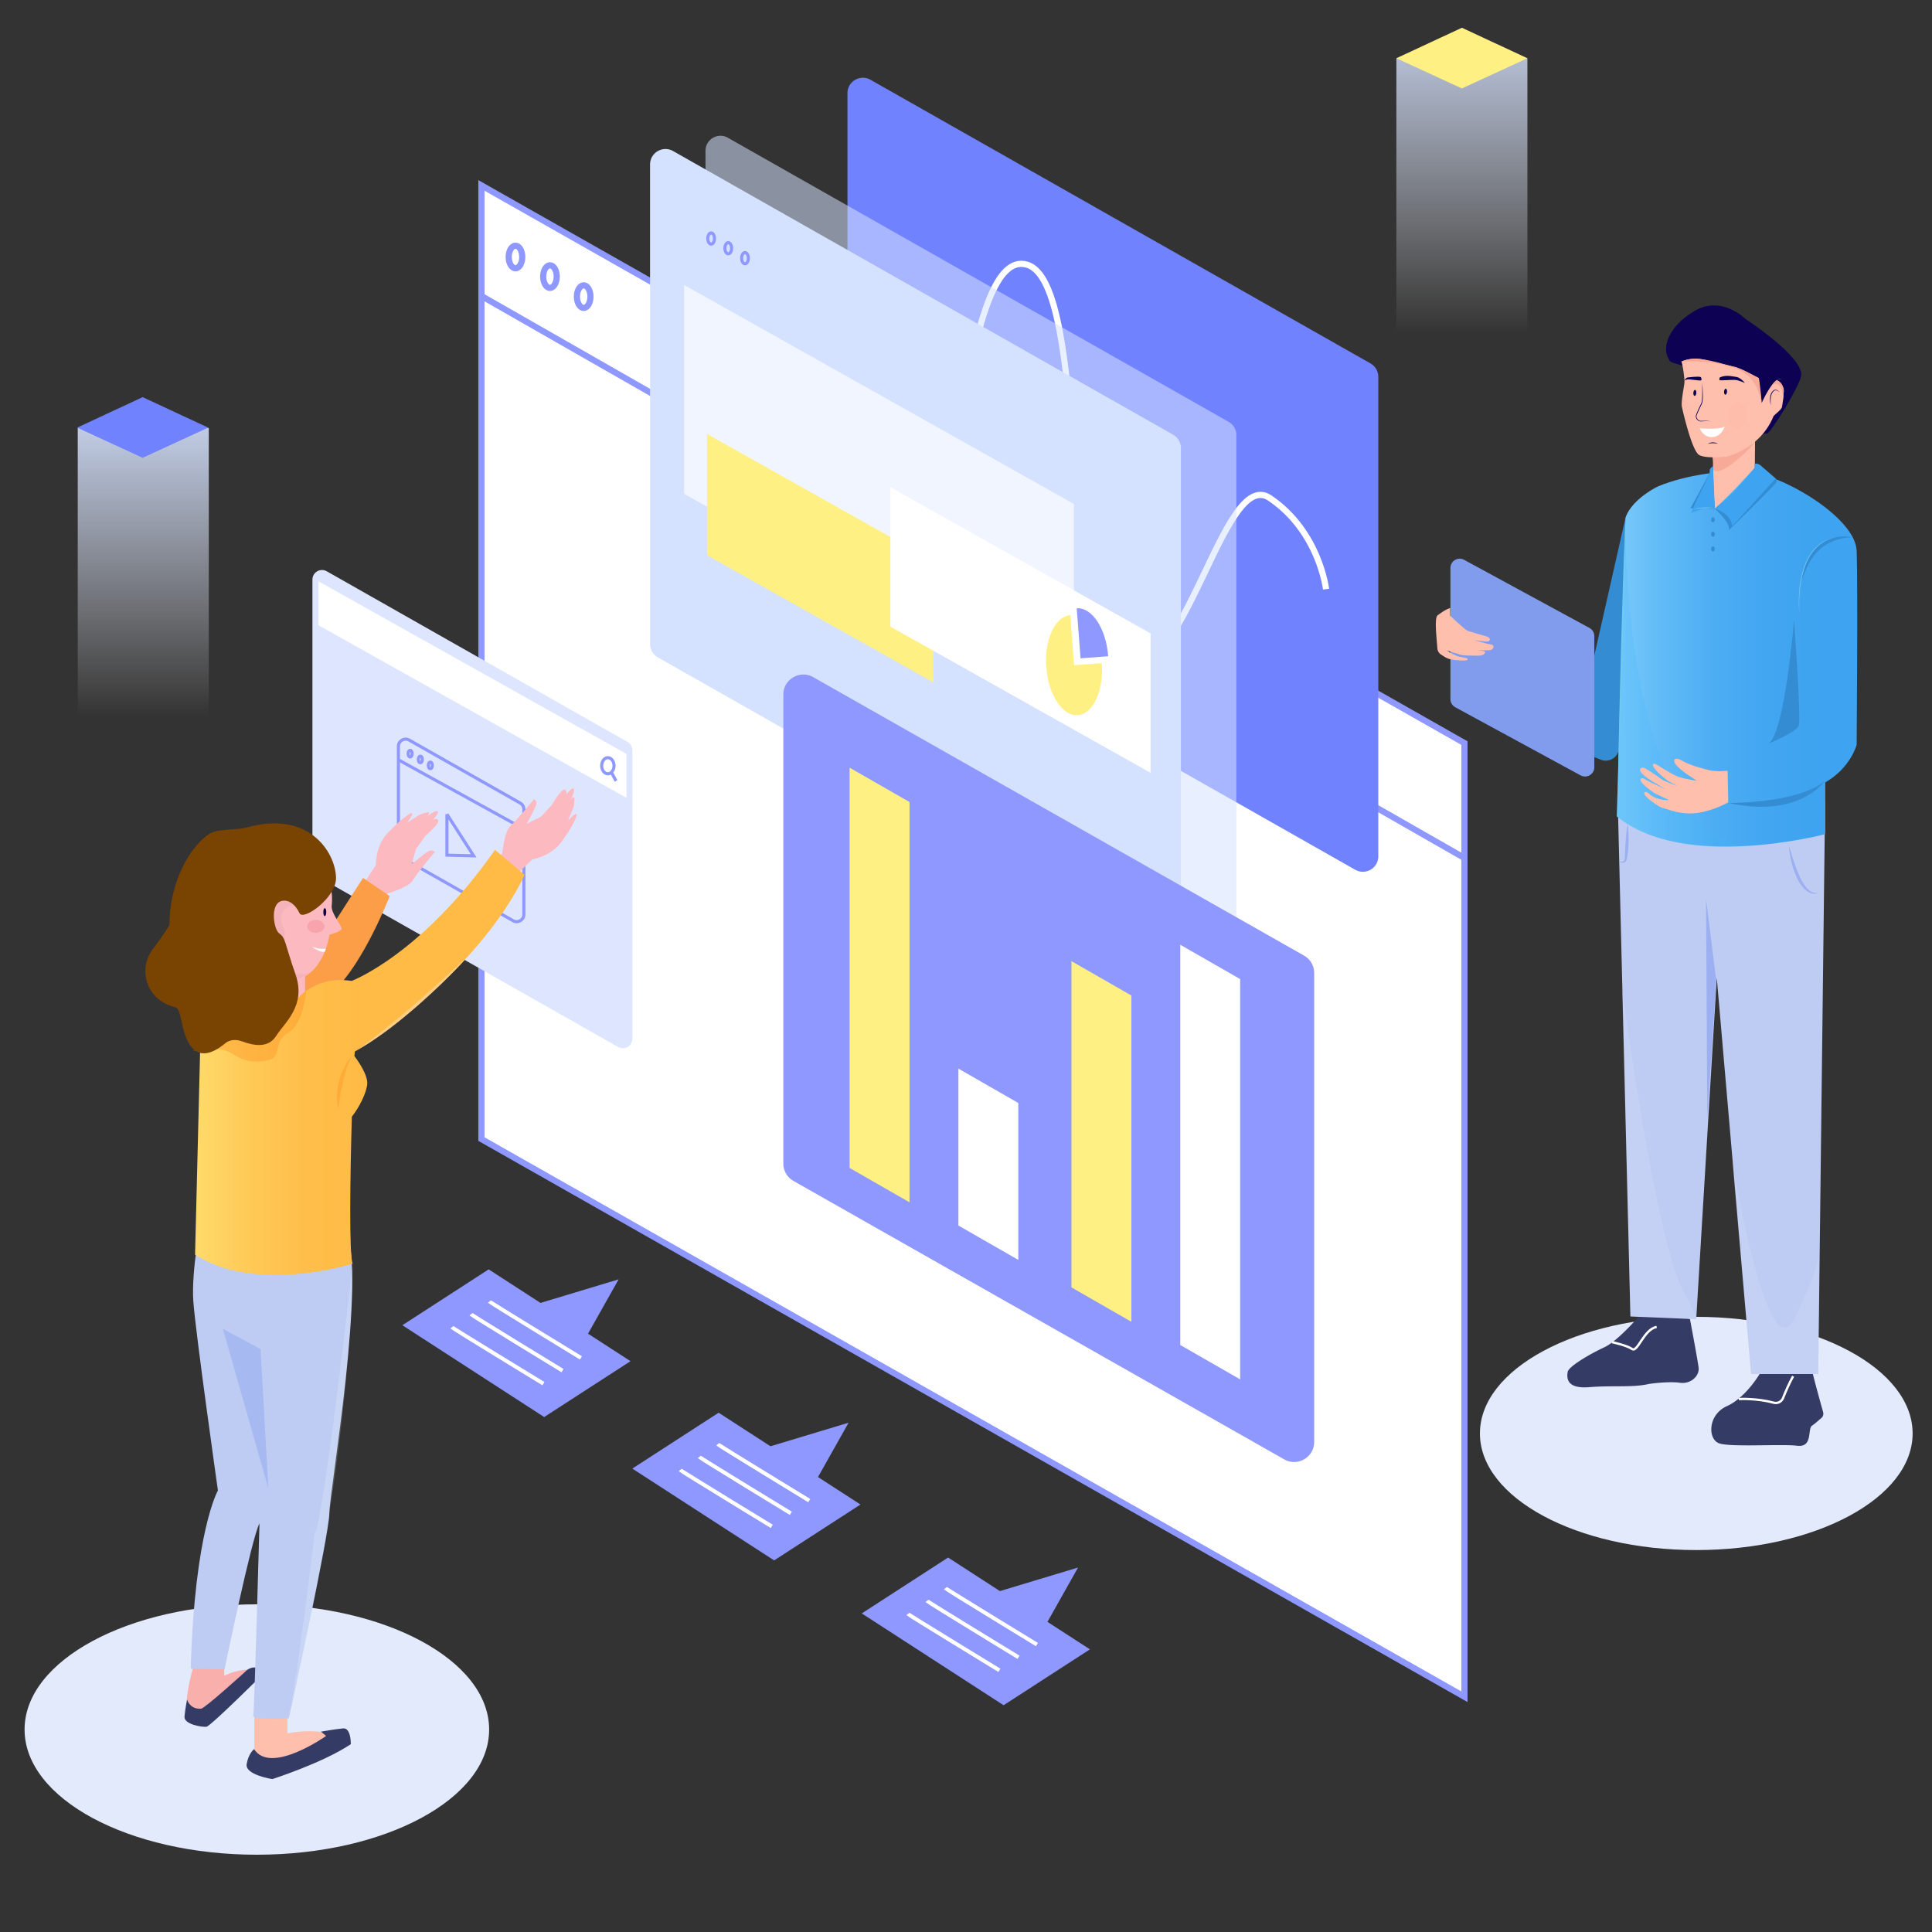 <svg xmlns="http://www.w3.org/2000/svg" xmlns:xlink="http://www.w3.org/1999/xlink" viewBox="0 0 2500 2500"><rect x="0" y="0" width="2500" height="2500" fill="#333333" stroke="none"/><style>.st2{fill:#7182ff}.st5{fill:#fff083}.st15{fill:#8e98fe}.st21{fill:#fff}.st27{fill:#0c0153}.st31{fill:#beccf3}.st34{fill:#e2eafb}.st35{fill:#343b65}.st36{fill:#348dd3}.st38{fill:#ffbfac}.st40{fill:#9caff1}.st41{fill:#f7aa97}.st43{opacity:.1;fill:#f7ab9a}.st45,.st48{fill:none;stroke:#8e98fe;stroke-width:8;stroke-miterlimit:10}.st48{stroke-width:4}.st49{fill:#fcbac0}.st54{opacity:.54}.st59{fill:#3ea3f0}</style><g id="图层_1"><linearGradient id="SVGID_1_" gradientUnits="userSpaceOnUse" x1="1891.683" y1="431.322" x2="1891.683" y2="-158.941"><stop offset="0" stop-color="#fff" stop-opacity="0"/><stop offset=".074" stop-color="#f7f9ff" stop-opacity=".096"/><stop offset=".298" stop-color="#e4ecff" stop-opacity=".385"/><stop offset=".529" stop-color="#d9e5ff" stop-opacity=".683"/><stop offset=".774" stop-color="#d5e2ff"/></linearGradient><path fill="url(#SVGID_1_)" d="M1806.9 512.37V75.36h169.56v441.72z"/><path class="st5" d="M1891.68 114.44l-84.78-39.08 84.78-39.45 84.78 39.45z"/><linearGradient id="SVGID_2_" gradientUnits="userSpaceOnUse" x1="185.38" y1="926.527" x2="185.38" y2="371.866"><stop offset="0" stop-color="#fff" stop-opacity="0"/><stop offset=".074" stop-color="#f7f9ff" stop-opacity=".096"/><stop offset=".298" stop-color="#e4ecff" stop-opacity=".385"/><stop offset=".529" stop-color="#d9e5ff" stop-opacity=".683"/><stop offset=".774" stop-color="#d5e2ff"/></linearGradient><path fill="url(#SVGID_2_)" d="M100.6 990.76v-437h169.56v441.72z"/><path class="st2" d="M184.6 592.42l-84.78-39.08 84.78-39.45 84.78 39.45z"/></g><g id="图层_2"><ellipse class="st34" cx="2194.97" cy="1854.88" rx="279.95" ry="150.9"/><path class="st35" d="M2123.99 1699.57s-29.13 35.08-48.27 43.96c-19.14 8.88-46.24 24.92-47.19 31.86-.96 6.95-2.35 22.03 28.1 19.59s55.56.72 76.6-4.04c2.85-.64 26.85-3.63 40.8-1.66s25.24-9.03 23.97-19.49c-1.27-10.46-11.26-63.26-11.26-63.26l-62.75-6.96zm153.8 77.02s-18.15 31.69-43.18 42.95c-25.03 11.26-24.82 42.76-10.15 48.08s80.2.66 101.05 3.16c20.85 2.5 12.98-21.84 19.29-26.03 4.36-2.89 8.51-6.96 11.84-9.65a7.38 7.38 0 0 0 2.49-7.75c-3.51-12.56-12.34-44.39-14.76-55.64-3.03-14.17-66.58 4.88-66.58 4.88z"/><path class="st27" d="M2258.35 412.52s-30.28-30.63-65.23-10.35-42.28 47.89-34.28 61.45c2.56 4.34-.39 4.27 16.98 9.09 36.94 10.24 89.53 17.93 98.94 16.7 3.46-.45-16.66 39.76-14 37.57 7.58-6.24-5.58 22.96 2.88 24.54 5.32.99-7.92 14.42 23.03 9.2 5.14-.87 42.5-62.05 44.05-74.66 3.01-24.49-72.37-73.54-72.37-73.54z"/><path class="st31" d="M2093.79 1054.22l15.96 649.28 85.15 3.55 26.61-441.73 44.35 512.69h86.93l8.87-739.76z"/><path class="st36" d="M2103.25 670.55l-50.13 221.51-168.33-74.18v89.87l186.69 75.31c11.3 4.56 23.59-3.83 23.48-16.01l8.29-296.5z"/><linearGradient id="SVGID_3_" gradientUnits="userSpaceOnUse" x1="2046.97" y1="852.44" x2="2358.101" y2="852.44"><stop offset=".001" stop-color="#8fdaff"/><stop offset=".13" stop-color="#7bccfb"/><stop offset=".338" stop-color="#60baf6"/><stop offset=".55" stop-color="#4dadf3"/><stop offset=".768" stop-color="#42a6f1"/><stop offset="1" stop-color="#3ea3f0"/></linearGradient><path d="M2142.81 630.7c4.89-2.68 46.44-20.33 110.68-21.26 44.33-.64 147.24 58.19 149 103.16 1.76 44.97 0 251.28 0 251.28s-7.94 29.98-40.56 48.49v67.01s-182.51 48.49-269.79-22.92l11.1-385.89c.01-.02 4.1-20.44 39.57-39.87z" fill="url(#SVGID_3_)"/><path class="st38" d="M2216.73 584.75v26.27l2.14 47.26s33.04-30.91 51.79-42.56l.37-45.65"/><path class="st36" d="M2321.43 802.14s-11.57 144.27-32.66 159.92c0 0 35.39-14.29 38.79-23.14s-6.13-136.78-6.13-136.78zm-85.06 236.81s87.11 1.36 124.53-27.9c0 0-32.66 48.32-124.53 27.9z"/><path d="M2045.29 1003.34l-162.17-88.14c-3.87-2.1-6.28-6.16-6.28-10.56V734.99c0-9.12 9.75-14.92 17.76-10.56l162.17 88.14c3.87 2.1 6.28 6.16 6.28 10.56v169.65c0 9.11-9.75 14.91-17.76 10.56z" fill="#829ced"/><path class="st40" d="M2207.64 1163.07l13.19 106.1-11.65 177.17z"/><path class="st38" d="M1876.62 796.86s18.03 17.13 21.81 19.01c3.77 1.89 23.85 6.84 27.27 8.61s2.36 5.31-.83 5.66c-3.18.35-16.75-1.77-16.75-1.77s14.15 4.6 20.64 5.43c6.49.83 3.42 6.49.59 7.19-2.83.71-12.03 1.18-22.41-.83l13.22 2.39c1.19.21 1.85 1.53 1.27 2.58-.86 1.54-3.07 3.3-8.7 3.3-1.34 0-18.02-.15-20.48-.64-2.46-.49-19.59-5.9-19.59-5.9s3.24 2.77 12.99 7.08c2.1.93 12.66 2.21 13.01 3.19s3.59 3.59-14.27 2.04c-11.82-1.02-13.28-3.38-19.26-6.9-3.06-1.8-5-5.01-5.19-8.56-.6-10.72-4.39-39.12.35-42.61 6.2-4.57 11.58-7.98 16.23-9.44l.1 10.17z"/><path class="st41" d="M2214.61 586.91s36.58 3.09 56.49-15.51c-2.98 7.18-49.44 51.19-54.36 34.81-.26-.91 1.34-10.12-2.13-19.3z"/><path d="M2103.25 670.55s-5.81 393.68 151.9 423.68c0 0-98.44 13.12-163-37.79l11.1-385.89z" opacity=".2" fill="#42b5fc"/><path class="st38" d="M2275.96 489.41c-.55 3.81 3.74 31.98 3.74 31.98s12.92-29.43 22.78-30.84c9.86-1.41 4.11 32.9 3.29 36.4-.83 3.49-10.26 10.14-10.96 11.86-17.49 42.66-60.9 52.08-60.9 52.08s-25.65 3.01-35.08-2.06-21.09-56.1-22.45-62.4c-1.35-6.3 3.01-27.29 3.31-31.7s-2.47-25-4.12-26.88l1.28-.48a49.693 49.693 0 0 1 28.83-1.83l38.45 9.09s11.83 4.25 15.41 6.25c.68.38 16.42 8.53 16.42 8.53z"/><path class="st41" d="M2175.58 467.85s68.27-4.59 90.61 22.86c10.87 13.35 13.51 30.68 13.51 30.68s-2.76-31.72-4.12-32.37-26.45-14.41-31.43-14.38c-2.16.01-26.93-8.35-45.87-10.29-13.02-1.34-22.7 3.5-22.7 3.5z"/><path class="st27" d="M2298.9 492.07s9.41.56 11.59 23.6c0-.01 2.13-32.73-11.59-23.6z"/><path class="st43" d="M2182.8 552.02c6.61-1.15 9.64-9.55 8-19.04-1.65-9.48-7.71-16.2-14.33-15.05 0 0-.46 5.37-.27 7.12.34 3.07 6.6 26.97 6.6 26.97z"/><ellipse transform="rotate(-86.164 2248.039 537.005)" class="st43" cx="2248.18" cy="537" rx="17.42" ry="12.16"/><ellipse class="st34" cx="332.38" cy="2237.99" rx="300.57" ry="162.01"/><path fill="#fff" stroke="#8e98fe" stroke-width="8" stroke-miterlimit="10" d="M1894.96 2195.57L622.95 1473.94V239.9l1272.01 721.63z"/><path class="st45" d="M622.95 383.02l1272.07 727.23"/><path class="st2" d="M1753.67 1125.46l-646.94-367.02a19.977 19.977 0 0 1-10.12-17.38V120.61c0-15.32 16.52-24.94 29.84-17.38l646.94 367.02a19.977 19.977 0 0 1 10.12 17.38v620.46c.01 15.31-16.51 24.93-29.84 17.37z"/><path d="M1152.1 394.59s-5.2 194.29 43.37 244.6 52.04-320.93 133.58-296.65 39.9 471.86 121.43 513.49c81.53 41.63 131.36-253 192.56-211.64 64.19 43.37 72.86 117.96 72.86 117.96" fill="none" stroke="#fff" stroke-width="8" stroke-miterlimit="10"/><path d="M1570.88 1201.5L922.74 833.8a19.376 19.376 0 0 1-9.82-16.86V195.11c0-14.86 16.03-24.19 28.95-16.86l648.14 367.7c6.07 3.44 9.82 9.88 9.82 16.86v621.83c0 14.85-16.02 24.19-28.95 16.86z" opacity=".54" fill="#d5e2ff"/><path d="M1498.24 1217.7L851.3 850.68a19.977 19.977 0 0 1-10.12-17.38V212.84c0-15.32 16.52-24.94 29.84-17.38l646.94 367.02a19.977 19.977 0 0 1 10.12 17.38v620.46c.01 15.31-16.52 24.93-29.84 17.38z" fill="#d5e2ff"/><path fill="#f0f5ff" d="M1389.63 922.37L885.19 638.96V368.72l504.44 283.41z"/><path class="st5" d="M1207.7 882.95L914.86 718.42V561.54l292.84 164.53z"/><path class="st21" d="M1488.87 1000l-336.71-189.17V630.45l336.71 189.18z"/><path class="st15" d="M1661.82 1888.42l-635.06-360.28a25.915 25.915 0 0 1-13.13-22.55V898.8c0-19.87 21.43-32.35 38.72-22.55l635.06 360.28a25.915 25.915 0 0 1 13.13 22.55v606.79c-.01 19.87-21.44 32.35-38.72 22.55z"/><path class="st5" d="M1176.91 1555.79l-77.52-44.48V993.36l77.52 44.48z"/><path class="st21" d="M1317.69 1630.32l-77.53-44.49v-203.04l77.53 44.48z"/><path class="st5" d="M1463.99 1710.37l-77.53-44.49v-422.16l77.53 44.49z"/><path class="st21" d="M1604.76 1784.89l-77.52-44.48v-517.95l77.52 44.49z"/><path d="M799.84 1354.81l-389.29-220.85c-3.87-2.2-6.27-6.31-6.27-10.76V749.97c0-9.48 10.23-15.44 18.48-10.76l389.29 220.85c3.87 2.2 6.27 6.31 6.27 10.76v373.23c-.01 9.48-10.24 15.44-18.48 10.76z" fill="#dee6ff"/><path class="st21" d="M810.67 1032.42L412.14 809.09v-56.86l398.53 223.34z"/><ellipse class="st45" cx="667.03" cy="332.55" rx="8.77" ry="14.61"/><ellipse class="st45" cx="711.64" cy="357.9" rx="8.77" ry="14.61"/><ellipse class="st45" cx="755.29" cy="383.83" rx="8.77" ry="14.61"/><ellipse class="st48" cx="920.22" cy="308.63" rx="4.35" ry="7.25"/><ellipse class="st48" cx="942.36" cy="321.21" rx="4.35" ry="7.25"/><ellipse class="st48" cx="964.03" cy="334.08" rx="4.35" ry="7.25"/><path class="st48" d="M794.52 990.86c0 1.01-.11 1.99-.32 2.91-.97 4.31-4.02 7.46-7.64 7.46-4.39 0-7.95-4.64-7.95-10.37s3.56-10.37 7.95-10.37 7.96 4.64 7.96 10.37zm-3.25 8.81l5.86 10.88m-133.24 180.84l-143.59-81.46a9.38 9.38 0 0 1-4.75-8.15V965.84c0-7.18 7.75-11.7 14-8.15l143.59 81.46a9.38 9.38 0 0 1 4.75 8.15v135.94c0 7.18-7.75 11.7-14 8.15z"/><ellipse class="st48" cx="530.72" cy="975.23" rx="2.59" ry="4.32"/><ellipse class="st48" cx="543.92" cy="982.73" rx="2.59" ry="4.32"/><ellipse class="st48" cx="556.83" cy="990.41" rx="2.59" ry="4.32"/><path class="st48" d="M515.04 982.94l162.62 89.56m-99.32-18.94v53.01l34.57.89-34.57-53.9z"/><path class="st49" d="M637.38 1117.29l12.53-13.16s2.57-28.75 10.91-35.81c8.34-7.06 30.29-34.4 30.29-34.4s3.76 1.89 2.86 6.82c-.9 4.92-12.48 25.17-12.48 25.17l18.07-8.83 14.67-15.61s11.73-20.95 16.66-19.8c0 0 2.83 1.27 2.03 6.24 0 0 6.44-8.49 8.49-7.76s2.49 3.37-2.56 14.05c0 0 2.93-3.59 4.17-2.2s-.44 12.3-1.68 14.71c-1.24 2.42-6.08 14.93-6.08 14.93s7.9-8.49 10.1-8.49c2.2 0 .66 4.46-4.1 13.47-4.76 9-10.83 17.2-12.37 19.4-1.54 2.2-10.54 19.4-40.26 26.2l-22.96 22.19-28.29-17.12zm-146.57 53.72l10.57-14.78s27.76-7.93 33.12-17.45c5.37-9.52 28.09-36.22 28.09-36.22s-2.57-3.34-7.23-1.52-22.38 16.99-22.38 16.99l5.28-19.4 12.58-17.34s18.37-15.46 16.32-20.08c0 0-1.78-2.55-6.51-.82 0 0 7.13-7.92 6.02-9.8-1.1-1.88-3.77-1.81-13.32 5.16 0 0 2.97-3.55 1.37-4.51s-11.99 2.74-14.13 4.42c-2.14 1.68-13.52 8.77-13.52 8.77s6.85-9.36 6.44-11.52-4.51.19-12.46 6.56-14.86 13.87-16.73 15.79-17.07 14-18.17 44.46l-17.48 26.72 22.14 24.57z"/><path d="M250.74 2154.57s-11.43 39.52-8.49 51.28c2.94 11.76 15.35 16 15.35 16l72.02-61.77s-22.7-.94-39.36 8.53l-.33-13.39-39.19-.65z" fill="#f9afac"/><path class="st35" d="M316.5 2163.94s-51.42 46.72-56.24 47.09c-14.72 1.12-18.19-11.82-18.19-11.82s-2.45 11.96-3.33 22.06c-.88 10.1 22.84 13.84 28.33 13.18s76-70.95 76-70.95-14.05-13.4-26.57.44z"/><path class="st38" d="M329.06 2220.14v57.06s26.46 7.44 43.83 1.65c17.36-5.79 63.67-33.63 63.67-33.63s-28.07-9.65-64.73-2.2v-25.08l-42.77 2.2z"/><path class="st35" d="M328.78 2263.34s-7.2 5.4-9.6 19.4c-2.4 14 33.2 19.4 33.2 19.4s65.59-21 101.59-45.2c0 0 .4-21.4-10-20.4s-28.6 4.2-28.6 4.2l6.6 5.6s-71.8 50.8-93.19 17z"/><path class="st31" d="M259.87 1581.02s-12.39 63.7-9.73 102.62 31.85 245.06 31.85 245.06-30.09 52.03-35.19 230.69l43.75.73s35-169.91 45.21-188.87c0 0-6.56 242.1-8.02 248.66-1.46 6.56 45.94 3.65 45.94 3.65s52.5-237.73 52.5-265.44c0-27.71 48.86-308.46 21.15-366.8s-187.46-10.3-187.46-10.3z"/><path opacity=".38" fill="#829ced" d="M288.36 1719.5l48.82 26.22 10.08 180.33z"/><path d="M469.79 1136.03l34.43 23.5s-32.81 85.47-72.51 123.15c-39.7 37.67-49.02-11.34-49.02-11.34l87.1-135.31z" fill="#fc9d47"/><path class="st49" d="M371.08 1262.02h23.67v60.61h-23.67z"/><linearGradient id="SVGID_4_" gradientUnits="userSpaceOnUse" x1="174.371" y1="1374.748" x2="600.701" y2="1374.748"><stop offset="0" stop-color="#fff68a"/><stop offset=".021" stop-color="#fff286"/><stop offset=".185" stop-color="#ffda6a"/><stop offset=".35" stop-color="#ffc956"/><stop offset=".516" stop-color="#ffbe4a"/><stop offset=".681" stop-color="#ffbb46"/><stop offset=".692" stop-color="#ffbb46"/><stop offset="1" stop-color="#ffbb46"/></linearGradient><path d="M678.75 1131.99l-38.22-32.3c-95.12 135.69-185.47 169.62-185.47 169.62-48.33-7.5-72.03 24.97-72.03 24.97l-123.49 41.84-7.13 287.48c79.28 51.22 203.98 11.58 203.98 11.58-4.72-8.88-3.38-112.75-1.09-190.15 9.95-12.8 18.84-30.7 19.88-42.16 1.07-11.8-12.12-30.42-16.59-36.35.29-3.74.55-5.86.77-6 172.08-112.59 219.39-228.53 219.39-228.53z" fill="url(#SVGID_4_)"/><defs><path id="SVGID_19_" d="M395.78 1285.74s-16.43 334.35 23.41 345.97c124.56 36.34-11.77 41.2-11.77 41.2l-140.52-8.83s-82.4-29.43-80.19-49.29c2.21-19.86 62.54-333.28 62.54-333.28l146.53 4.23z"/></defs><clipPath id="SVGID_5_"><use xlink:href="#SVGID_19_" overflow="visible"/></clipPath><path d="M456.4 1635.17s-38.3 339.39-49.37 348.76c0 0-25.74 219.8-34.86 239.14 0 0 77.67-286.51 84.23-587.9z" opacity=".17" fill="#fff"/><ellipse class="st49" cx="380.22" cy="1188.25" rx="47.93" ry="78.55"/><g class="st54"><defs><path id="SVGID_21_" class="st54" d="M392.03 1177.29s-6.81-10.98-20.16-2.97c-13.35 8.02-6.27 25.53-3.81 28.5 2.45 2.97-2.04 29.32-3.84 33.64-5.17 12.37 24.1 35.75 43.72 16.75 19.62-19 11.9-9.71 11.9-9.71l-23.98 27.02-13.62 2.08s-21.53-.59-25.89-10.69c-4.36-10.09-8.17-27.31-9.81-36.22s-12.81-25.83-4.63-39.49c8.17-13.66 6.54-14.84 9.26-17.52 2.72-2.67 3.81-10.09 12.81-10.39s24.8 8.31 24.8 8.31l3.25 10.69z"/></defs><clipPath id="SVGID_6_"><use xlink:href="#SVGID_21_" overflow="visible"/></clipPath><ellipse cx="380.28" cy="1188.05" rx="47.93" ry="78.55" clip-path="url(#SVGID_6_)" fill="#edaeb5"/></g><path class="st49" d="M425.86 1138.43s5.48 15.31 3.33 33.77c-1.08 9.23 13.46 25.94 12.83 29.68s-16.74 7.95-16.74 7.95l-16.97-19.56s4.05-34.9 5.61-38.01 11.94-13.83 11.94-13.83z"/><path class="st15" d="M704.17 1833.65l-183.53-118.81 111.7-72.3 183.53 118.81z"/><path class="st15" d="M688.27 1689.32l112.24-33.84-43.22 76.72zm313.47 329.83L818.2 1900.34l111.71-72.31 183.53 118.81z"/><path class="st15" d="M985.84 1874.82l112.24-33.84-43.22 76.72zm312.82 331.74l-183.53-118.81 111.7-72.31 183.53 118.81z"/><path class="st15" d="M1282.76 2062.22l112.24-33.84-43.22 76.73z"/><path d="M633.31 1684.12c1.12 1.49 118.43 73 118.43 73m-142.29-56.54c1.12 1.49 118.43 73 118.43 73m-143.1-56.14c1.12 1.49 118.43 73 118.43 73m225.55 78.33c1.12 1.49 118.43 73 118.43 73m-142.29-56.54c1.12 1.49 118.43 73 118.43 73m-143.11-56.13c1.12 1.49 118.43 73 118.43 73m224.74 79.97c1.12 1.49 118.43 73 118.43 73m-142.29-56.54c1.12 1.49 118.43 73 118.43 73m-143.11-56.14c1.12 1.49 118.43 73 118.43 73" fill="none" stroke="#fff" stroke-width="5" stroke-miterlimit="10"/><path class="st5" d="M1425.72 858.07c2.67 35.73-11.24 65.89-31.08 67.38-19.83 1.48-38.07-26.28-40.74-62.01-2.67-35.73 11.24-65.89 31.08-67.38l4.83 64.72 35.91-2.71z"/><path class="st15" d="M1434 849.17c-2.67-35.73-20.91-63.49-40.74-62.01l5 64.69 35.74-2.68z"/><path class="st38" d="M2235.49 997.37c-.85-.14-13.81 1.71-24.27-.92-1.44-.36-24.14-5.59-34.08-11.83-9.94-6.25-14.6-1.4-6.96 6.71s25.56 18.91 25.56 18.91-17.21-2.21-26.55-6.11c-9.33-3.9-25.9-16.1-28.79-15.95-2.89.15-3.93 5.36 16.89 21.6 1.22.95 14.07 7.67 14.07 7.67l-18.6-7.42s-16.58-11.68-23.72-15.74c-4.39-2.49-6.31.46-6.31.46s-5.43 3.47 16.52 17.05 28.67 15.18 28.67 15.18-36.38-16.08-39.9-18.9-8.15-.47-2.78 5.53c5.37 5.99 16.41 13.17 16.41 13.17l18.16 8.59s-9.87.12-17.46-2.99-9.42-7.16-11.85-7.56-3.8.37-2.01 3.91 17.61 15.73 24.35 17.22c6.74 1.48 21.88 8.71 42.89 6.05 21.01-2.66 40.66-13.76 40.66-13.76l-.9-40.87z"/><path d="M605.96 1236.93c-10.64 12-21.87 23.44-33.35 34.63a851.76 851.76 0 0 1-35.4 32.56c-12.19 10.43-24.57 20.65-37.49 30.17-12.93 9.5-26.26 18.52-40.33 26.22 13.19-9.12 25.9-18.78 38.43-28.7 3.09-2.53 6.19-5.04 9.32-7.53 3.11-2.51 6.14-5.11 9.21-7.66l4.61-3.82 4.56-3.89c3.03-2.61 6.09-5.16 9.09-7.81l9.05-7.85 8.97-7.95c3.02-2.62 5.97-5.31 8.95-7.98l8.92-8.02c11.83-10.74 23.64-21.54 35.46-32.37z" fill="#ffcd85"/><path class="st36" d="M2331.46 751.26c.48-7.94 2.32-15.83 5.45-23.3 1.51-3.76 3.55-7.31 5.8-10.72 2.3-3.39 5.02-6.5 8.02-9.33 6.03-5.63 13.48-9.7 21.33-11.88 3.93-1.1 7.96-1.72 11.99-1.9 4.02-.13 8.07.06 11.94 1.02-3.97.15-7.85.63-11.65 1.42-3.81.72-7.5 1.85-11.06 3.2-7.12 2.72-13.65 6.69-19.16 11.81-.73.6-1.34 1.32-2.02 1.97l-1 1-.93 1.06c-.61.72-1.28 1.39-1.86 2.14l-1.75 2.24c-2.22 3.07-4.35 6.25-6.11 9.66-3.68 6.76-6.47 14.08-8.99 21.61z"/><path d="M2098.8 1277.91s43.73 332.19 80.85 395.51c12.55 21.41 15.25 33.63 15.25 33.63l-85.15-3.55-10.95-425.59zm142.69 224.95s45.03 273.1 79.9 204.1c34.86-69 32.68-88.61 32.68-88.61l-1.28 159.66h-86.93l-24.37-275.15z" opacity=".1" fill="#fff"/><path class="st27" d="M2200.9 487.95s1.82 3.16.3 4.22c-1.52 1.06-16.07-2.24-18.9-.98l-2.84 1.26s2.57-3.74 4.03-3.93 14.18-1.95 17.41-.57zm24.49.47s-1.02 2.27-.37 3.32c.65 1.05 13.34-.33 19.41-.15s13.33 4.23 13.35 3.9c.02-.33-5.89-7.19-11.06-7.76s-13.25-3.12-21.33.69zm-22.95 6.04c.61 5.67 1.06 11.37 1.09 17.09.01 2.86-.07 5.73-.62 8.6l-.24 1.08-.39 1.07c-.28.68-.61 1.3-.91 1.95l-1.83 3.86c-1.22 2.57-2.44 5.14-3.49 7.77-.26.66-.51 1.32-.7 1.97-.09.32-.18.68-.17.91.01.29.08.65.16.97.33 1.3 1 2.54 1.96 3.48.48.45 1.05.9 1.63 1.14.58.23 1.29.3 1.98.33 1.4.06 2.82-.04 4.25-.1 1.43-.05 2.86-.09 4.29-.01 1.42.1 2.9.3 4.12 1.08-1.27-.68-2.72-.79-4.13-.82-1.42-.01-2.83.11-4.25.23-1.42.11-2.84.25-4.3.24-.73-.01-1.47-.04-2.22-.31-.75-.29-1.33-.73-1.9-1.23-1.12-1.01-1.9-2.37-2.27-3.82-.09-.37-.17-.72-.19-1.13-.01-.49.1-.82.19-1.19.2-.72.45-1.39.7-2.07 1.04-2.68 2.23-5.28 3.44-7.87l1.87-3.85c.3-.64.65-1.28.92-1.92l.35-.94.23-1.01c.57-2.73.64-5.59.75-8.42.13-5.68-.12-11.38-.32-17.08z"/><ellipse transform="rotate(-86.164 2232.869 506.987)" class="st27" cx="2233" cy="506.98" rx="3.83" ry="1.91"/><ellipse transform="rotate(-86.164 2193.11 508.535)" class="st27" cx="2193.24" cy="508.53" rx="3.83" ry="1.91"/><path class="st21" d="M2199.35 554.25s25.65 2.12 32.37-2.27c0 0-3.67 12.71-15.68 13.6-12 .88-16.69-11.33-16.69-11.33z"/><path class="st27" d="M2209.92 574.38c.49-.26.95-.6 1.47-.85.52-.24 1.05-.47 1.61-.61 1.11-.33 2.26-.46 3.41-.48 1.15.01 2.29.14 3.4.41.56.12 1.09.31 1.63.48.53.21 1.05.43 1.56.68-.57-.04-1.12-.13-1.67-.2l-1.65-.19c-1.1-.1-2.18-.19-3.27-.18-1.08 0-2.16.08-3.24.24-.54.08-1.07.19-1.61.31s-1.06.33-1.64.39z"/><path class="st41" d="M2293.06 498.01s14.4-8.5 14.21 20.54l1-13.41s-.82-10.57-9.38-13.08c-.56-.16-4.84 4.36-5.83 5.95z"/><path class="st27" d="M2291.51 524.54c-.69-2.34-1.02-4.77-1.1-7.22-.06-2.45.18-4.95 1.04-7.31.45-1.17 1.04-2.31 1.86-3.28.41-.49.87-.93 1.37-1.32.27-.19.49-.35.8-.54.3-.17.62-.28.94-.36 1.29-.33 2.65-.01 3.72.64 1.06.67 1.92 1.57 2.63 2.56-.86-.85-1.78-1.65-2.85-2.15-1.05-.51-2.24-.69-3.3-.34-.26.09-.52.2-.73.34-.2.14-.45.36-.67.52-.43.38-.84.79-1.19 1.24-.7.91-1.25 1.94-1.65 3.04-.81 2.2-1.08 4.59-1.19 6.97-.06 1.2-.03 2.4.03 3.6.04 1.2.16 2.41.29 3.61z"/><path class="st36" d="M2218.87 658.27s20.89 18.02 18.33 27.83c0 0 56.73-55.74 60.26-60.45s.24-6.55.24-6.55l-23.41 3.61-55.42 35.56z"/><path class="st59" d="M2218.87 658.27s21.92 5.98 22.39 22.92l56.45-62.09s-13.11-11.22-19.44-16.79a9.865 9.865 0 0 0-7.62-2.41v5.17c-.01 0-26 30.09-51.78 53.2z"/><path class="st36" d="M2187.45 657.82l24.55-45.33 4.54 6.42 2.32 39.37c.01-.01-10.42-.25-31.41-.46z"/><path class="st59" d="M2216.7 603.22s-5.13 2.6-4.33 6.85c.26 1.41-1.95 6.64-5.14 13.4-6.43 13.62-16.82 33.4-18.76 40.34 0 0 24.82-10.2 30.4-5.54l-2.17-55.05z"/><ellipse class="st36" cx="2216.55" cy="672.58" rx="2.37" ry="3.28"/><ellipse class="st36" cx="2216.55" cy="691.29" rx="2.37" ry="3.28"/><ellipse class="st36" cx="2216.55" cy="710.28" rx="2.37" ry="3.28"/><path class="st40" d="M2314.88 1094.54c1.95 6.26 3.85 12.46 5.87 18.61 2.03 6.14 4.21 12.2 6.73 18.07 2.55 5.84 5.38 11.59 9.26 16.48 1.96 2.4 4.19 4.61 6.89 6.09 2.67 1.54 5.86 2.17 9.13 1.84-1.54.58-3.2.9-4.9.89-1.7 0-3.41-.36-5.04-.94-3.25-1.22-6.06-3.37-8.42-5.81-4.7-4.95-7.97-10.9-10.6-16.97-2.62-6.09-4.55-12.42-6.05-18.81-1.48-6.4-2.55-12.89-2.87-19.45zm-208.84-27.85c.79 4.67 1.11 9.36 1.29 14.04.15 4.68.1 9.37-.15 14.05-.26 4.68-.72 9.36-1.52 14.02l-.33 1.74-.17.87c-.04.26-.17.69-.27 1.01-.46 1.4-1.47 2.58-2.68 3.28-1.23.67-2.64.89-3.92.62-1.28-.29-2.38-1.05-3.04-2.04.98.68 2.1.99 3.14.94 1.04-.08 2.01-.48 2.71-1.13.7-.64 1.16-1.46 1.26-2.33.01-.25.04-.38.05-.7l.04-.87.08-1.73c.21-4.62.39-9.26.66-13.89.26-4.64.58-9.28 1.01-13.92.46-4.65.97-9.3 1.84-13.96z"/><path d="M2085.91 1736.73s19.26 4.13 26.14 8.94 15.48-26.14 31.64-28.54m106.29 93.27c1.95-.28 24.77-.96 45.26 4.71 4.95 1.37 10.11-1.3 12.01-6.07 3.09-7.78 7.89-19.05 13.03-28.2" fill="none" stroke="#fff" stroke-width="3" stroke-miterlimit="10"/><path d="M2103.25 670.55c-.16 13.98-.45 27.95-.68 41.93l-.89 41.92-2.1 83.84-2.56 83.83-1.44 41.91c-.55 13.97-1.04 27.94-1.65 41.9.16-13.98.45-27.95.67-41.93l.89-41.92 2.1-83.84 2.56-83.83 1.44-41.91c.56-13.97 1.05-27.94 1.66-41.9zm115.62-12.28c-1.01-.6-2.2-.67-3.34-.76-1.15-.09-2.31-.1-3.47-.08-2.32.05-4.64.14-6.96.28l-6.97.41-3.49.21c-1.17.04-2.33.13-3.5.16 2.29-.49 4.6-.84 6.92-1.14 2.32-.31 4.65-.5 6.98-.65 2.34-.12 4.68-.18 7.03-.05 1.17.07 2.35.17 3.51.36.58.1 1.16.24 1.72.42.57.21 1.15.42 1.57.84zm51.77-53.2c-3.74 4.56-7.6 9.02-11.51 13.43-3.9 4.42-7.92 8.74-11.94 13.05-4.07 4.26-8.18 8.5-12.42 12.6-4.25 4.09-8.56 8.13-13.24 11.73l3.27-2.98 3.18-3.06c2.1-2.06 4.2-4.12 6.25-6.24 4.12-4.2 8.22-8.43 12.24-12.74 4.08-4.25 8.08-8.58 12.1-12.88l12.07-12.91zm57.77 188.83c-1.01-9.85-.97-19.81-.16-29.69.82-9.88 2.64-19.71 5.72-29.17 1.57-4.72 3.59-9.29 6-13.65 2.42-4.34 5.28-8.49 8.8-12.03 3.48-3.57 7.47-6.63 11.84-9.01 4.45-2.25 9.2-3.8 14.06-4.73-4.82 1.15-9.5 2.78-13.83 5.16a49.359 49.359 0 0 0-11.52 9.11c-.81.93-1.67 1.8-2.43 2.77l-2.24 2.92c-1.37 2.04-2.74 4.08-3.89 6.26a79.877 79.877 0 0 0-5.85 13.53c-3.13 9.34-4.93 19.11-5.91 28.93-.5 4.91-.78 9.85-.88 14.79-.11 4.92-.03 9.87.29 14.81z" fill="#6fcaef"/><path d="M456.34 1364.94c1.16-1.86-27.61 29.38-18.51 70.02 0 0 5.2-48.67 18.51-70.02zm-60.59-78.81s-3.38 38.98-22.76 50.12c-19.38 11.14-8.18 30.12-23.37 34.8-15.19 4.69-32.14 3.97-49.1-7.57-16.95-11.54-50.86-3.61-50.86-3.61l78.77-49.05 50.05-13.7 6.04-4.37s9.94-10.15 10.94-10.15.29 3.53.29 3.53z" opacity=".38" fill="#ff9121"/><path d="M368.45 1165.44c4.22.17 8.21 2.11 11.36 5.19 2.5 2.44 5.52 6.1 7.81 11.08 4.71 10.27 47.91-20.15 47.2-46.14-.92-33.53-35.85-87.51-116.14-64.67-11.83 3.36-36.82 1.21-47.45 7.93-23.51 14.86-51.91 60.11-51.91 117.62 0 0-3.11 7.26-21.77 31.95-18.66 24.69-9.65 64.43 27.55 74.56 5.33 1.45 6.22 1.94 11.11 24.21s17.33 53.26 54.21 23.72c0 0 8-8.71 22.66-3.39s33.77 9.68 44.43-7.26c10.66-16.94 39.1-38.73 24.88-79.4-14.22-40.67-12.56-47.12-21-52.93-7.71-5.31-13.41-43.3 7.06-42.47z" fill="#794301"/><ellipse class="st27" cx="420.27" cy="1180.28" rx="1.9" ry="5.13"/><path class="st21" d="M421.74 1227.54s-8.88 1.55-18.07-2.68c0 0 9.94 8.2 16.61 6.66l1.46-3.98z"/><ellipse cx="408.63" cy="1198.76" rx="11.17" ry="8.39" fill="#f7a4ad"/></g></svg>